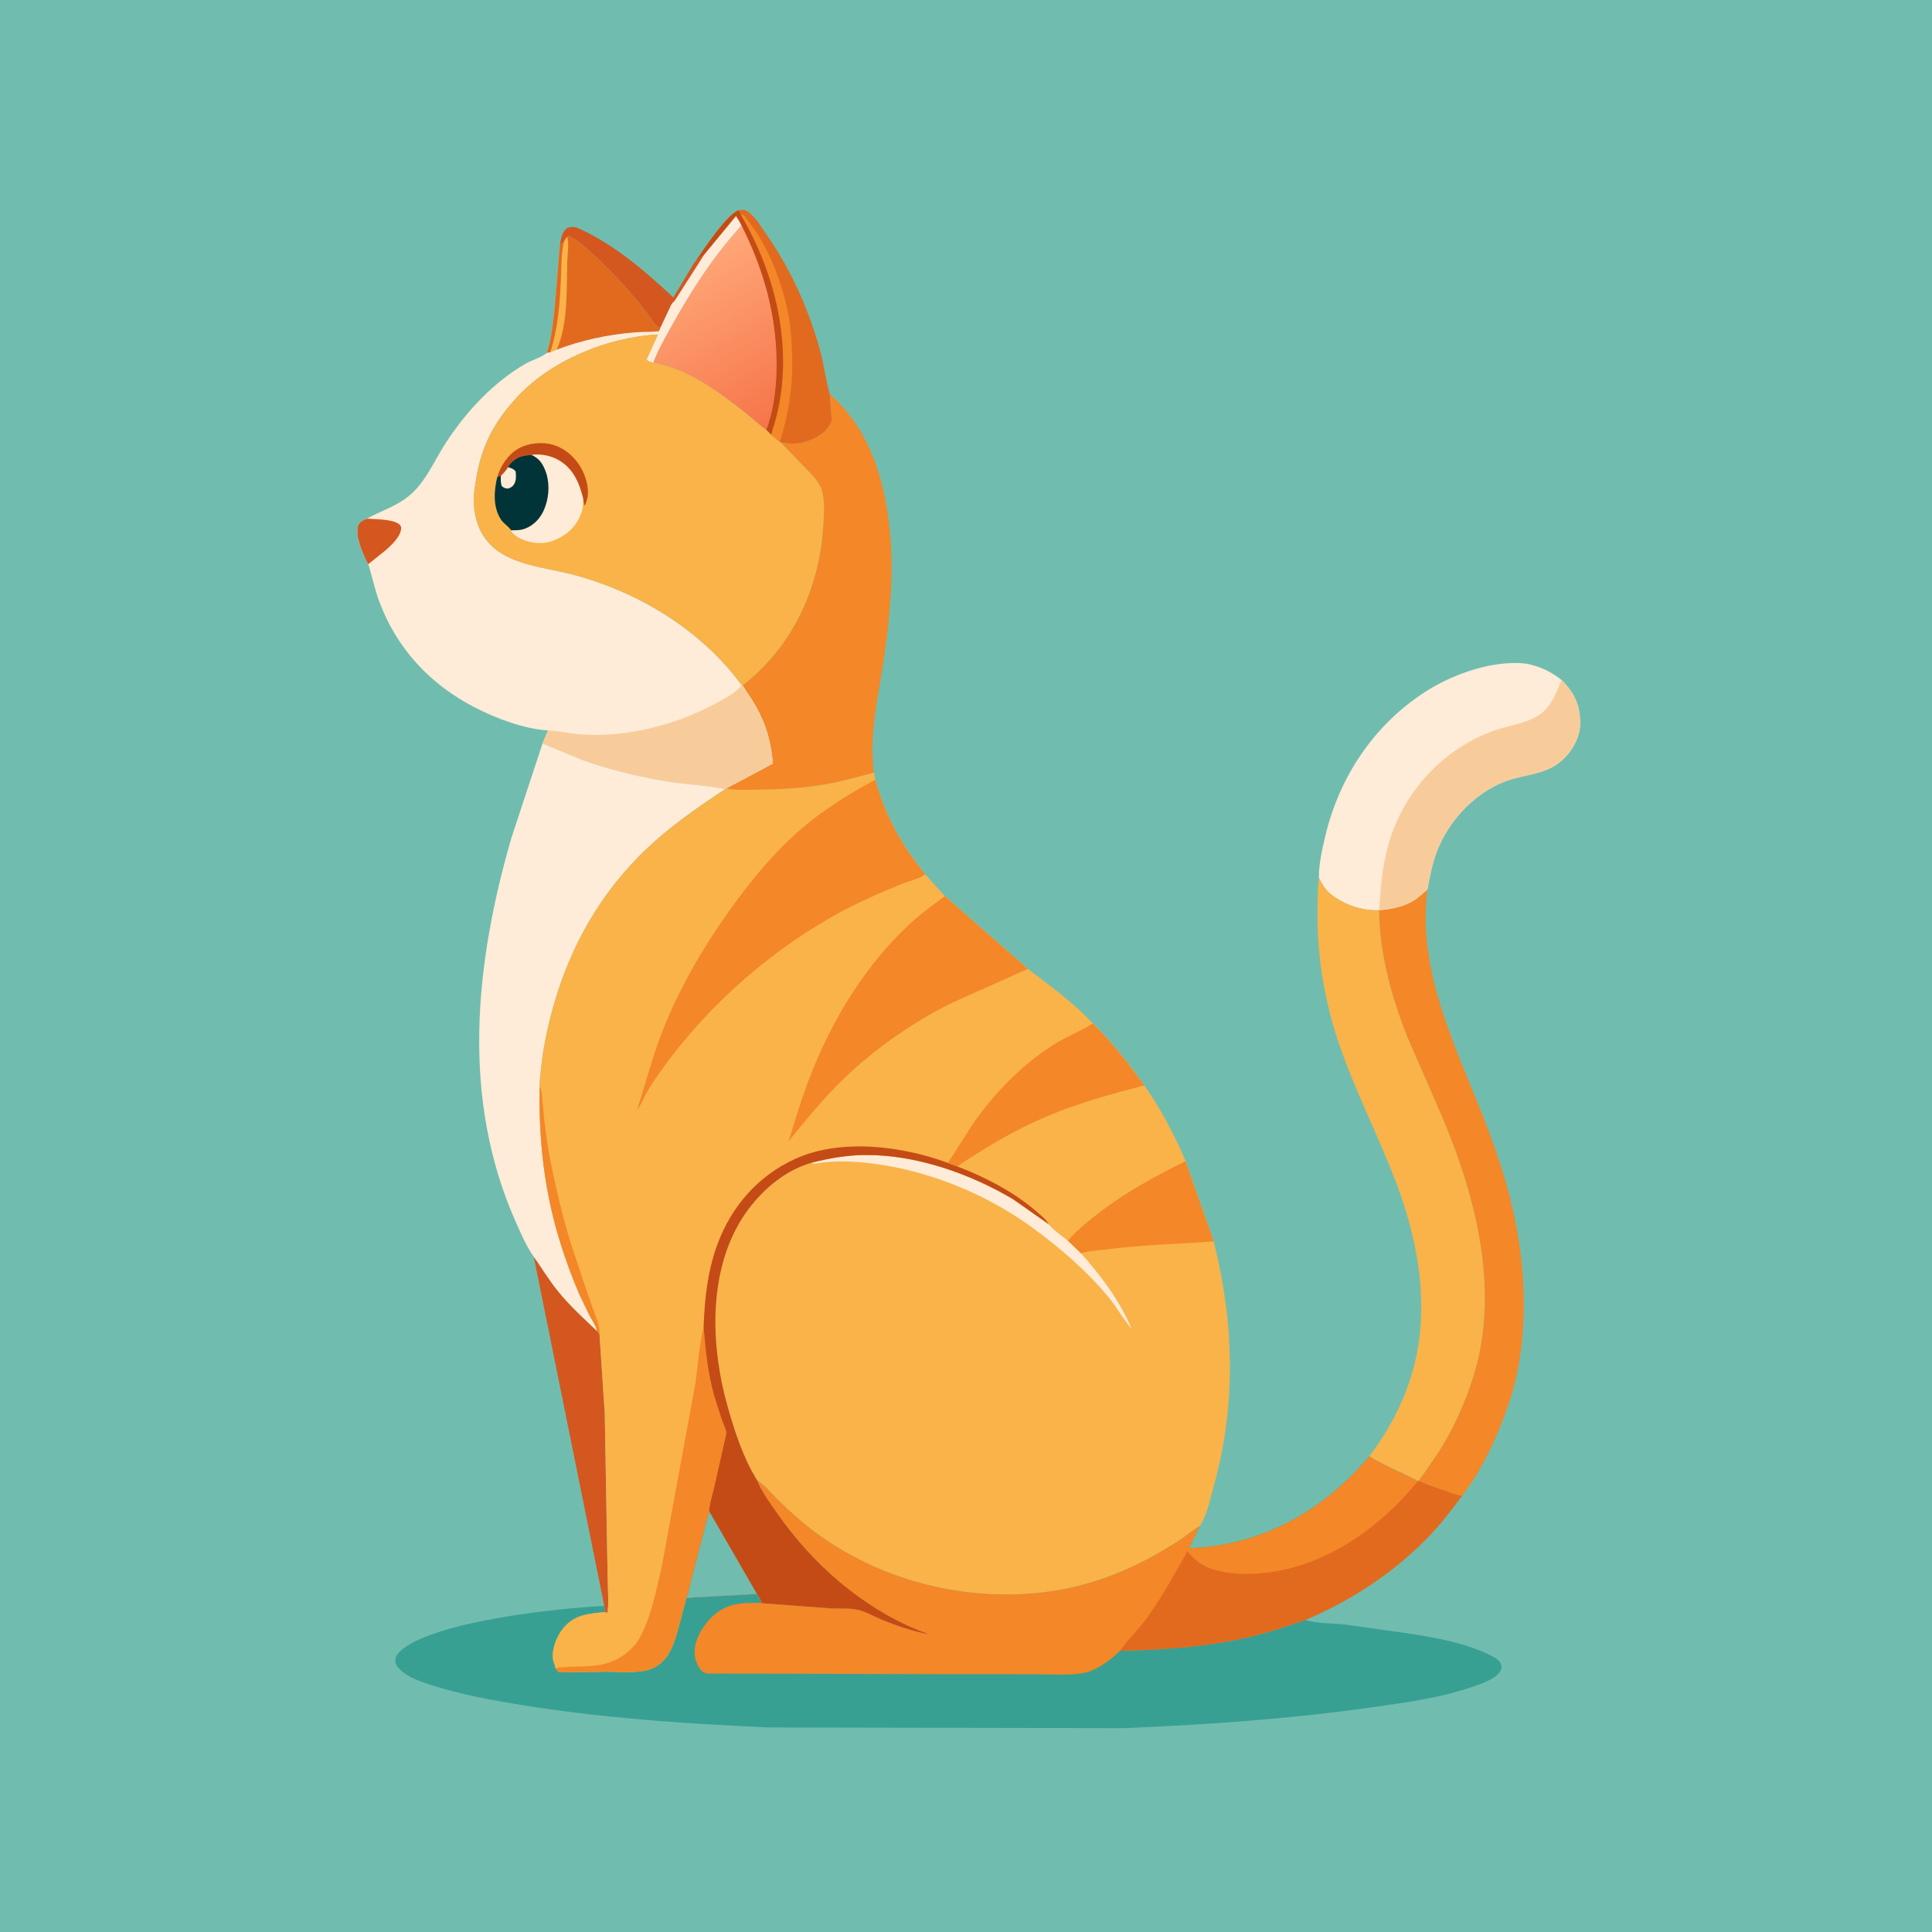 <svg version="1.1" xmlns="http://www.w3.org/2000/svg" style="display: block;" viewBox="0 0 2048 2048" width="1024" height="1024">
<defs>
	<linearGradient id="Gradient1" gradientUnits="userSpaceOnUse" x1="819.003" y1="447.323" x2="721.081" y2="279.772">
		<stop class="stop0" offset="0" stop-opacity="1" stop-color="rgb(246,117,74)"/>
		<stop class="stop1" offset="1" stop-opacity="1" stop-color="rgb(255,167,120)"/>
	</linearGradient>
</defs>
<path transform="translate(0,0)" fill="rgb(112,189,175)" d="M -0 -0 L 2048 0 L 2048 2048 L -0 2048 L -0 -0 z"/>
<path transform="translate(0,0)" fill="rgb(212,87,31)" d="M 593.635 259.175 C 594.926 252.272 595.337 246.572 600.945 241.749 C 606.609 239.642 610.053 240.541 615.425 243.034 C 652.305 260.154 684.264 287.785 713.779 315.282 L 732.259 284.616 C 733.582 282.562 735.588 278.37 737.42 276.879 C 740.624 274.999 743.21 271.87 746.6 269.861 L 715.901 317.814 C 714.943 319.53 715.297 318.941 713.756 320.312 C 711.519 322.302 710.521 325.471 709.162 328.126 L 700.313 347.066 C 698.623 346.632 696.857 346.247 695.5 345.084 C 693.74 343.575 692.076 340.516 690.707 338.603 L 680.213 324.667 C 663.423 303.77 645.107 284.014 625.048 266.24 C 618.6 260.527 611.215 253.12 603.022 250.217 L 601.182 251.119 C 599.644 253.174 598.263 254.718 597.538 257.221 L 593.635 259.175 z"/>
<path transform="translate(0,0)" fill="rgb(226,106,31)" d="M 601.182 251.119 L 603.022 250.217 C 611.215 253.12 618.6 260.527 625.048 266.24 C 645.107 284.014 663.423 303.77 680.213 324.667 L 690.707 338.603 C 692.076 340.516 693.74 343.575 695.5 345.084 C 696.857 346.247 698.623 346.632 700.313 347.066 L 698.5 351.179 C 690.103 352.168 681.285 351.649 672.774 352.363 C 644.097 354.769 617.055 360.516 590.099 370.701 L 583.356 373.446 L 579.79 374.089 C 584.875 358.089 586.695 340.165 588.33 323.5 L 593.635 259.175 L 597.538 257.221 C 598.263 254.718 599.644 253.174 601.182 251.119 z"/>
<path transform="translate(0,0)" fill="rgb(249,179,73)" d="M 601.182 251.119 C 603.452 257.171 601.579 269.36 601.366 276.207 C 600.438 306.067 602.454 342.269 590.401 370.132 L 590.099 370.701 L 583.356 373.446 L 579.79 374.089 C 584.875 358.089 586.695 340.165 588.33 323.5 L 593.635 259.175 L 597.538 257.221 C 598.263 254.718 599.644 253.174 601.182 251.119 z"/>
<path transform="translate(0,0)" fill="rgb(226,106,31)" d="M 593.635 259.175 L 597.538 257.221 C 594.802 269.71 595.115 283.441 594.577 296.194 C 593.473 322.4 591.316 348.295 583.356 373.446 L 579.79 374.089 C 584.875 358.089 586.695 340.165 588.33 323.5 L 593.635 259.175 z"/>
<path transform="translate(0,0)" fill="rgb(226,106,31)" d="M 783.079 222.932 C 787.013 221.945 789.331 222.138 792.862 224.48 C 801.268 230.056 807.442 241.457 813.208 249.674 C 838.9 286.29 858.334 330.38 869.858 373.57 C 873.732 388.093 875.457 403.388 879.609 417.719 L 881.166 438.61 C 881.267 440.65 881.924 444.277 881.532 446.184 C 881.049 448.534 877.937 453.167 876.388 454.994 C 870.442 462.009 860.287 466.762 851.5 468.989 L 850.232 469.32 C 843.686 470.877 834.148 470.428 827.573 468.912 L 826.66 468.676 L 817.481 460.987 L 812.208 455.607 L 814.022 450.691 C 820.632 430.444 823.012 408.721 823.104 387.512 C 823.333 334.834 809.576 285.841 785.954 238.986 C 784.256 235.482 782.347 232.338 780.15 229.125 L 746.6 269.861 C 743.21 271.87 740.624 274.999 737.42 276.879 C 744.74 265.854 771.453 225.998 783.079 222.932 z"/>
<path transform="translate(0,0)" fill="rgb(244,135,39)" d="M 737.42 276.879 C 744.74 265.854 771.453 225.998 783.079 222.932 C 784.456 224.631 784.362 226.968 785.481 228.066 L 787.702 227.5 C 791.01 230.736 793.34 234.55 796.109 238.219 C 815.562 263.998 829.808 302.13 835.763 333.893 C 838.74 349.768 839.603 366.546 839.799 382.671 C 840.161 412.667 835.483 440.143 826.66 468.676 L 817.481 460.987 L 812.208 455.607 L 814.022 450.691 C 820.632 430.444 823.012 408.721 823.104 387.512 C 823.333 334.834 809.576 285.841 785.954 238.986 C 784.256 235.482 782.347 232.338 780.15 229.125 L 746.6 269.861 C 743.21 271.87 740.624 274.999 737.42 276.879 z"/>
<path transform="translate(0,0)" fill="rgb(196,75,22)" d="M 737.42 276.879 C 744.74 265.854 771.453 225.998 783.079 222.932 C 784.456 224.631 784.362 226.968 785.481 228.066 C 822.737 291.145 841.379 370.174 822.882 442.188 L 817.481 460.987 L 812.208 455.607 L 814.022 450.691 C 820.632 430.444 823.012 408.721 823.104 387.512 C 823.333 334.834 809.576 285.841 785.954 238.986 C 784.256 235.482 782.347 232.338 780.15 229.125 L 746.6 269.861 C 743.21 271.87 740.624 274.999 737.42 276.879 z"/>
<path transform="translate(0,0)" fill="rgb(212,87,31)" d="M 565.822 1332.2 C 574.263 1344.03 581.627 1356.34 590.731 1367.76 C 603.158 1383.34 618.199 1397.06 632.643 1410.74 L 635.465 1414.15 L 641.044 1497.87 L 644.133 1673.33 C 644.143 1680.12 645.851 1705.64 643.482 1709.73 L 641.027 1708.87 L 640.587 1702.39 L 565.822 1332.2 z"/>
<path transform="translate(0,0)" fill="url(#Gradient1)" d="M 692.577 384.48 C 697.162 371.525 704.174 359.645 710.761 347.642 C 732.02 308.9 756.066 271.727 785.954 238.986 C 809.576 285.841 823.333 334.834 823.104 387.512 C 823.012 408.721 820.632 430.444 814.022 450.691 L 812.208 455.607 C 805.009 450.685 798.463 444.243 791.584 438.816 C 762.864 416.159 729.527 390.696 692.577 384.48 z"/>
<path transform="translate(0,0)" fill="rgb(244,135,39)" d="M 1461.92 964.855 C 1474.1 963.795 1487.48 961.33 1498.06 954.942 C 1503.52 951.643 1508.33 947.018 1513.1 942.808 C 1500.79 1040.27 1553.6 1127.82 1584.61 1216.72 C 1602.81 1268.88 1614.79 1322.27 1615.25 1377.66 C 1615.57 1415.73 1611.38 1453.17 1598.86 1489.3 C 1587.39 1522.39 1571.36 1558.03 1549.73 1585.74 C 1543.29 1584.88 1536.98 1582.16 1530.85 1580.05 C 1521.8 1576.94 1512.62 1573.96 1503.95 1569.91 C 1505.58 1566.48 1508.81 1562.79 1511.04 1559.67 L 1524.7 1539.61 C 1539.87 1516.03 1551.55 1490.16 1560.4 1463.58 C 1590.99 1371.68 1565.31 1270.8 1529.02 1184.5 L 1491.33 1098.11 C 1475.03 1056.89 1462.04 1009.42 1461.92 964.855 z"/>
<path transform="translate(0,0)" fill="rgb(244,135,39)" d="M 879.609 417.719 C 925.226 457.694 940.658 518.059 944.394 576.587 C 947.029 617.85 942.444 661.263 936.388 702.087 C 930.685 740.535 921.059 780.045 926.396 819.051 C 908.331 823.868 889.985 829.052 871.5 831.988 C 847.647 835.776 823.011 837.041 798.874 837.12 C 789.512 837.151 779.019 837.82 769.851 835.76 L 819.175 809.449 C 817.536 786.967 812.27 768.413 801.274 748.748 C 796.922 740.965 791.631 733.888 787.011 726.296 C 790.451 724.5 793.869 721.133 796.794 718.593 C 842.91 678.555 868.306 620.531 872.477 560.126 C 873.323 547.88 874.85 529.968 870.739 518.417 C 867.788 510.126 859.143 501.669 853.053 495.492 L 827.573 468.912 C 834.148 470.428 843.686 470.877 850.232 469.32 L 851.5 468.989 C 860.287 466.762 870.442 462.009 876.388 454.994 C 877.937 453.167 881.049 448.534 881.532 446.184 C 881.924 444.277 881.267 440.65 881.166 438.61 L 879.609 417.719 z"/>
<path transform="translate(0,0)" fill="rgb(254,235,216)" d="M 1398.14 930.7 C 1397.78 916.693 1401.57 900.299 1404.75 886.723 C 1419.82 822.569 1457.89 766.08 1514.19 731.271 C 1538.39 716.302 1570.66 704.466 1599.36 703.003 C 1606.9 702.619 1614.87 702.583 1622.22 704.45 L 1624 704.926 C 1636.25 708.138 1645.31 713.081 1655.31 720.73 C 1668.71 734.208 1675.09 747.5 1675 766.861 C 1674.93 780.522 1667.77 794.13 1658.23 803.599 C 1642.34 819.372 1624.9 819.829 1604.41 825.445 C 1566.54 835.83 1535.06 869.081 1522.03 905.5 C 1517.73 917.538 1515.61 930.311 1513.1 942.808 C 1508.33 947.018 1503.52 951.643 1498.06 954.942 C 1487.48 961.33 1474.1 963.795 1461.92 964.855 C 1453.36 965.17 1445.25 963.994 1437.04 961.616 C 1426.64 958.605 1412.87 951.4 1405.71 943.025 C 1402.64 939.435 1400.4 934.837 1398.14 930.7 z"/>
<path transform="translate(0,0)" fill="rgb(248,204,154)" d="M 1655.31 720.73 C 1668.71 734.208 1675.09 747.5 1675 766.861 C 1674.93 780.522 1667.77 794.13 1658.23 803.599 C 1642.34 819.372 1624.9 819.829 1604.41 825.445 C 1566.54 835.83 1535.06 869.081 1522.03 905.5 C 1517.73 917.538 1515.61 930.311 1513.1 942.808 C 1508.33 947.018 1503.52 951.643 1498.06 954.942 C 1487.48 961.33 1474.1 963.795 1461.92 964.855 C 1463.45 942.316 1464.99 921.116 1470.72 899.128 C 1485.69 841.77 1527.73 794.696 1583.62 774.5 C 1604.93 766.799 1630.14 766.782 1643.51 745.558 C 1648.54 737.561 1651.8 729.43 1655.31 720.73 z"/>
<path transform="translate(0,0)" fill="rgb(249,179,73)" d="M 1398.14 930.7 C 1400.4 934.837 1402.64 939.435 1405.71 943.025 C 1412.87 951.4 1426.64 958.605 1437.04 961.616 C 1445.25 963.994 1453.36 965.17 1461.92 964.855 C 1462.04 1009.42 1475.03 1056.89 1491.33 1098.11 L 1529.02 1184.5 C 1565.31 1270.8 1590.99 1371.68 1560.4 1463.58 C 1551.55 1490.16 1539.87 1516.03 1524.7 1539.61 L 1511.04 1559.67 C 1508.81 1562.79 1505.58 1566.48 1503.95 1569.91 L 1503 1570.08 C 1486.21 1561.05 1467.28 1554.14 1451.44 1543.7 C 1475.56 1512.4 1493.93 1474.88 1501.72 1436 C 1514.03 1374.6 1501.85 1311.35 1479.94 1253.59 C 1460.62 1202.67 1435.12 1154.03 1418.03 1102.29 C 1403.6 1058.6 1396.15 1012.48 1396.57 966.478 C 1396.69 954.544 1396.66 942.558 1398.14 930.7 z"/>
<path transform="translate(0,0)" fill="rgb(254,235,216)" d="M 575.121 788.065 L 617.294 805.571 C 646.082 815.9 676.842 823.365 707.026 828.288 C 727.406 831.612 748.699 832.275 768.812 836.398 C 743.342 853.339 717.997 870.693 695.043 891.001 C 631.682 947.055 594.762 1019.11 578.295 1101.26 C 575.964 1112.88 574.211 1124.8 573.146 1136.6 C 572.703 1141.51 571.765 1146.91 572.172 1151.81 C 570.916 1209.21 577.193 1264.14 594.51 1319.05 C 600.198 1337.09 606.868 1355.13 614.354 1372.5 L 625.52 1395.57 C 627.651 1399.5 632.633 1406.3 632.643 1410.74 C 618.199 1397.06 603.158 1383.34 590.731 1367.76 C 581.627 1356.34 574.263 1344.03 565.822 1332.2 C 558.024 1321.19 551.972 1307.14 546.489 1294.77 C 488.608 1164.2 503.38 1022 542.047 888.355 L 575.121 788.065 z"/>
<path transform="translate(0,0)" fill="rgb(254,235,216)" d="M 746.6 269.861 L 780.15 229.125 C 782.347 232.338 784.256 235.482 785.954 238.986 C 756.066 271.727 732.02 308.9 710.761 347.642 C 704.174 359.645 697.162 371.525 692.577 384.48 C 689.891 383.645 686.768 383.493 685.354 381 L 697.396 354.574 C 643.403 357.451 582.67 382.399 546.226 423.01 C 523.094 448.786 510.239 473.45 504.745 507.821 C 503.463 515.845 501.767 524.835 502.206 532.962 C 503.184 551.054 508.835 567.591 522.605 579.969 C 543.752 598.975 578.792 601.762 605.322 608.575 C 675.369 626.562 742.942 667.276 786.081 726.043 L 787.011 726.296 C 791.631 733.888 796.922 740.965 801.274 748.748 C 812.27 768.413 817.536 786.967 819.175 809.449 L 769.851 835.76 L 768.812 836.398 C 748.699 832.275 727.406 831.612 707.026 828.288 C 676.842 823.365 646.082 815.9 617.294 805.571 L 575.121 788.065 L 580.997 774.271 C 555.147 772.709 525.4 761.378 502.532 749.5 C 455.533 725.087 420.492 687.361 401.933 637.39 C 397.135 624.472 394.548 611.095 390.385 598.029 C 387.349 593.362 385.278 587.195 383.026 582.051 L 381.538 577.5 C 379.219 570.367 377.678 563.436 379.866 556 C 382.503 552.57 385.039 551.487 388.963 549.8 C 402.01 542.456 417.133 537.589 429.31 528.925 C 450.189 514.069 458.494 491.288 471.8 470.708 C 483.135 453.176 495.641 437.064 510.349 422.212 C 524.33 408.095 540.306 395.113 557.614 385.323 C 564.168 381.616 572.168 379.454 578.23 375.224 L 579.79 374.089 L 583.356 373.446 L 590.099 370.701 C 617.055 360.516 644.097 354.769 672.774 352.363 C 681.285 351.649 690.103 352.168 698.5 351.179 L 700.313 347.066 L 709.162 328.126 C 710.521 325.471 711.519 322.302 713.756 320.312 C 715.297 318.941 714.943 319.53 715.901 317.814 L 746.6 269.861 z"/>
<path transform="translate(0,0)" fill="rgb(212,87,31)" d="M 388.963 549.8 C 397.405 550.458 418.844 550.12 424.128 556.745 C 425.218 558.111 425.347 559.272 425.141 560.981 C 424.12 569.448 414.761 577.966 408.794 583.279 L 390.385 598.029 C 387.349 593.362 385.278 587.195 383.026 582.051 L 381.538 577.5 C 379.219 570.367 377.678 563.436 379.866 556 C 382.503 552.57 385.039 551.487 388.963 549.8 z"/>
<path transform="translate(0,0)" fill="rgb(248,204,154)" d="M 786.081 726.043 L 787.011 726.296 C 791.631 733.888 796.922 740.965 801.274 748.748 C 812.27 768.413 817.536 786.967 819.175 809.449 L 769.851 835.76 L 768.812 836.398 C 748.699 832.275 727.406 831.612 707.026 828.288 C 676.842 823.365 646.082 815.9 617.294 805.571 L 575.121 788.065 L 580.997 774.271 C 592.249 774.75 603.653 777.515 614.978 778.376 C 646.787 780.795 679.549 775.881 709.936 766.291 C 730.19 759.899 748.544 751.535 767 741.046 C 772.616 737.854 783.017 731.888 786.081 726.043 z"/>
<path transform="translate(0,0)" fill="rgb(249,179,73)" d="M 786.081 726.043 C 742.942 667.276 675.369 626.562 605.322 608.575 C 578.792 601.762 543.752 598.975 522.605 579.969 C 508.835 567.591 503.184 551.054 502.206 532.962 C 501.767 524.835 503.463 515.845 504.745 507.821 C 510.239 473.45 523.094 448.786 546.226 423.01 C 582.67 382.399 643.403 357.451 697.396 354.574 L 685.354 381 C 686.768 383.493 689.891 383.645 692.577 384.48 C 729.527 390.696 762.864 416.159 791.584 438.816 C 798.463 444.243 805.009 450.685 812.208 455.607 L 817.481 460.987 L 826.66 468.676 L 827.573 468.912 L 853.053 495.492 C 859.143 501.669 867.788 510.126 870.739 518.417 C 874.85 529.968 873.323 547.88 872.477 560.126 C 868.306 620.531 842.91 678.555 796.794 718.593 C 793.869 721.133 790.451 724.5 787.011 726.296 L 786.081 726.043 z"/>
<path transform="translate(0,0)" fill="rgb(196,75,22)" d="M 527.104 505.766 C 530.181 494.309 538.901 481.413 549.484 475.515 C 560.083 469.609 574.621 468.056 586.291 471.534 C 600.137 475.661 611.118 486.133 617.476 498.914 C 622.234 508.478 625.376 521.605 621.515 531.957 L 621.1 533 L 620.557 534.468 L 620.191 535.336 L 619.337 535.5 L 618.172 528.851 C 614.532 513.665 609.237 500 596.12 490.333 C 587.096 483.682 574.426 480.647 563.429 482.295 C 554.158 482.783 547.702 484.233 541.068 491.467 C 539.802 492.847 539.373 493.431 538.705 495.207 C 536.555 498.442 533.965 501.413 531.226 504.162 L 530.964 504.129 L 527.104 505.766 z"/>
<path transform="translate(0,0)" fill="rgb(254,235,216)" d="M 563.429 482.295 C 574.426 480.647 587.096 483.682 596.12 490.333 C 609.237 500 614.532 513.665 618.172 528.851 C 618.17 535.453 617.949 539.946 615.284 546.087 L 614.652 547.591 C 609.49 559.526 599.015 568.353 587 572.964 C 575.802 577.262 562.885 576.22 552.135 571.083 C 548.51 569.351 544.021 566.787 542.065 563.09 L 541.725 562.051 C 546.905 562.164 551.719 562.193 556.624 560.312 C 565.675 556.84 572.38 549.829 576.325 541.059 C 582.068 528.29 583.168 511.957 578.018 498.807 C 574.948 490.969 571.219 485.833 563.429 482.295 z"/>
<path transform="translate(0,0)" fill="rgb(1,52,56)" d="M 538.705 495.207 C 539.373 493.431 539.802 492.847 541.068 491.467 C 547.702 484.233 554.158 482.783 563.429 482.295 C 571.219 485.833 574.948 490.969 578.018 498.807 C 583.168 511.957 582.068 528.29 576.325 541.059 C 572.38 549.829 565.675 556.84 556.624 560.312 C 551.719 562.193 546.905 562.164 541.725 562.051 C 538.935 557.653 533.723 555.075 530.703 550.231 C 522.425 536.955 523.64 520.391 527.104 505.766 L 530.964 504.129 L 531.226 504.162 C 533.965 501.413 536.555 498.442 538.705 495.207 z"/>
<path transform="translate(0,0)" fill="rgb(254,235,216)" d="M 538.705 495.207 C 542.432 496.589 544.327 496.721 546.691 500 C 547.044 505.419 547.54 511.13 543.351 515.329 C 542.004 516.679 540.233 517.276 538.5 517.961 C 535.259 517.564 534.658 517.439 532.058 515.5 C 530.475 511.796 530.864 508.065 530.964 504.129 L 531.226 504.162 C 533.965 501.413 536.555 498.442 538.705 495.207 z"/>
<path transform="translate(0,0)" fill="rgb(56,160,146)" d="M 1271.86 1617.59 L 1260.7 1641.09 L 1275.61 1640.12 C 1345.52 1633.81 1406.86 1597.3 1451.44 1543.7 C 1467.28 1554.14 1486.21 1561.05 1503 1570.08 L 1503.95 1569.91 C 1512.62 1573.96 1521.8 1576.94 1530.85 1580.05 C 1536.98 1582.16 1543.29 1584.88 1549.73 1585.74 C 1538.59 1600.72 1527.26 1615.49 1514.28 1628.94 C 1477.15 1667.42 1432.77 1696.27 1383.71 1717.24 C 1396.55 1721.24 1412.83 1720.56 1426.33 1722.15 L 1489.06 1730.94 C 1520.21 1735.71 1553.12 1741.02 1581.46 1755.47 C 1585.65 1757.61 1590.28 1760.33 1591.5 1765.21 C 1592.31 1768.45 1590.82 1771.09 1588.86 1773.58 C 1583.49 1780.4 1570.2 1784.86 1562.1 1787.69 C 1526.38 1800.14 1488.6 1804.99 1451.32 1810.24 C 1365.67 1822.29 1278.56 1828.3 1192.18 1831.91 L 814.327 1831.17 C 715.597 1826.73 615.497 1819.72 518.297 1801.34 C 496.986 1797.31 475.833 1792.37 455.213 1785.59 C 445.148 1782.28 432.934 1778.11 425.081 1770.73 C 421.372 1767.24 418.984 1764.73 419.037 1759.48 C 419.071 1756.08 421.368 1753 423.756 1750.75 C 458.032 1718.51 593.033 1704.51 640.587 1702.39 L 641.027 1708.87 C 623.797 1710.55 608.9 1711.42 596.96 1726.09 C 590.222 1734.37 584.872 1747.59 586.079 1758.35 C 586.346 1760.72 587.202 1762.84 588.022 1765.06 C 588.689 1766.86 588.467 1766.04 588.664 1768.16 L 592.5 1772.71 L 643.348 1772.05 C 658.547 1772 680.852 1774.72 694.54 1767.1 C 710.305 1758.32 715.096 1740.32 719.521 1724.26 L 727.622 1693.73 L 802.388 1689.65 C 804.18 1692.66 806.471 1695.83 807.307 1699.24 L 807.401 1699.48 L 880.321 1704.98 C 889.125 1705.47 900.369 1704.49 908.787 1706.38 C 917.343 1708.3 925.907 1713.24 934.017 1716.62 C 950.56 1723.51 965.862 1728.65 983.455 1732.21 C 980.586 1730.32 976.717 1729.49 973.51 1728.17 C 913.165 1703.31 861.917 1658.29 824.696 1605.3 C 816.871 1594.16 808.099 1582.41 802.818 1569.81 L 802.449 1568.91 L 803.339 1569.52 C 811.335 1575.12 817.581 1582.9 824.5 1589.71 C 835.688 1600.74 847.088 1611.05 859.5 1620.67 C 932.441 1677.19 1031.3 1701.21 1122.14 1685.51 C 1162.89 1678.47 1201.75 1662.44 1237 1640.92 C 1242.84 1637.35 1248.87 1633.84 1254.44 1629.87 C 1260.16 1625.79 1265.7 1620.96 1271.86 1617.59 z"/>
<path transform="translate(0,0)" fill="rgb(244,135,39)" d="M 1271.86 1617.59 L 1260.7 1641.09 L 1275.61 1640.12 C 1345.52 1633.81 1406.86 1597.3 1451.44 1543.7 C 1467.28 1554.14 1486.21 1561.05 1503 1570.08 L 1503.95 1569.91 C 1512.62 1573.96 1521.8 1576.94 1530.85 1580.05 C 1536.98 1582.16 1543.29 1584.88 1549.73 1585.74 C 1538.59 1600.72 1527.26 1615.49 1514.28 1628.94 C 1477.15 1667.42 1432.77 1696.27 1383.71 1717.24 C 1363.86 1723.9 1344.4 1730.57 1323.96 1735.32 C 1278.63 1745.87 1233.68 1748.81 1187.35 1749.85 C 1175.55 1761.15 1160.59 1772.58 1143.77 1774.24 C 1126.94 1775.89 1109.29 1774.78 1092.34 1774.75 L 999.45 1774.71 L 840.014 1774.24 L 751 1774.04 C 748.416 1773.96 746.189 1773.32 744.246 1771.55 C 738.875 1766.66 736.03 1757.3 736.297 1750.23 C 736.799 1736.96 745.335 1722.77 754.915 1713.78 C 770.735 1698.93 786.948 1698.75 807.307 1699.24 L 807.401 1699.48 L 880.321 1704.98 C 889.125 1705.47 900.369 1704.49 908.787 1706.38 C 917.343 1708.3 925.907 1713.24 934.017 1716.62 C 950.56 1723.51 965.862 1728.65 983.455 1732.21 C 980.586 1730.32 976.717 1729.49 973.51 1728.17 C 913.165 1703.31 861.917 1658.29 824.696 1605.3 C 816.871 1594.16 808.099 1582.41 802.818 1569.81 L 802.449 1568.91 L 803.339 1569.52 C 811.335 1575.12 817.581 1582.9 824.5 1589.71 C 835.688 1600.74 847.088 1611.05 859.5 1620.67 C 932.441 1677.19 1031.3 1701.21 1122.14 1685.51 C 1162.89 1678.47 1201.75 1662.44 1237 1640.92 C 1242.84 1637.35 1248.87 1633.84 1254.44 1629.87 C 1260.16 1625.79 1265.7 1620.96 1271.86 1617.59 z"/>
<path transform="translate(0,0)" fill="rgb(226,106,31)" d="M 1503.95 1569.91 C 1512.62 1573.96 1521.8 1576.94 1530.85 1580.05 C 1536.98 1582.16 1543.29 1584.88 1549.73 1585.74 C 1538.59 1600.72 1527.26 1615.49 1514.28 1628.94 C 1477.15 1667.42 1432.77 1696.27 1383.71 1717.24 C 1363.86 1723.9 1344.4 1730.57 1323.96 1735.32 C 1278.63 1745.87 1233.68 1748.81 1187.35 1749.85 C 1195.3 1738.1 1206.19 1728.02 1214.68 1716.47 C 1231.67 1693.38 1244.76 1669.14 1258.7 1644.23 C 1268.96 1657.68 1280.67 1663.3 1296.99 1666.32 C 1310.85 1668.88 1325.85 1668.84 1339.85 1667.42 C 1404.87 1660.81 1462.58 1619.69 1503 1570.08 L 1503.95 1569.91 z"/>
<path transform="translate(0,0)" fill="rgb(249,179,73)" d="M 860.175 1232.55 C 878.833 1227.77 897.738 1224.5 917.048 1224.34 C 970.846 1223.91 1028.29 1244.01 1074.11 1271.34 L 1111.88 1297.83 C 1117.3 1304.18 1125.44 1309.48 1131.84 1315 C 1141.61 1303.85 1154.37 1293.48 1166.15 1284.52 C 1194.85 1262.7 1224.55 1246.64 1256.71 1230.72 L 1286.59 1316.03 C 1308.06 1400.79 1310.57 1488.3 1287.25 1573 C 1283.49 1586.63 1279.98 1604.51 1272.56 1616.5 L 1271.86 1617.59 C 1265.7 1620.96 1260.16 1625.79 1254.44 1629.87 C 1248.87 1633.84 1242.84 1637.35 1237 1640.92 C 1201.75 1662.44 1162.89 1678.47 1122.14 1685.51 C 1031.3 1701.21 932.441 1677.19 859.5 1620.67 C 847.088 1611.05 835.688 1600.74 824.5 1589.71 C 817.581 1582.9 811.335 1575.12 803.339 1569.52 L 802.449 1568.91 C 788.038 1546.03 778.884 1517.65 771.511 1491.8 C 754.072 1430.66 750.419 1355.7 782.469 1298.5 C 798.807 1269.34 827.433 1241.85 860.175 1232.55 z"/>
<path transform="translate(0,0)" fill="rgb(254,235,216)" d="M 860.175 1232.55 C 878.833 1227.77 897.738 1224.5 917.048 1224.34 C 970.846 1223.91 1028.29 1244.01 1074.11 1271.34 L 1111.88 1297.83 C 1117.3 1304.18 1125.44 1309.48 1131.84 1315 L 1145.9 1328.52 C 1167.12 1352.45 1187.19 1378.82 1199.49 1408.59 C 1190.65 1398.32 1184.01 1385.92 1175.3 1375.33 C 1152.55 1347.67 1123.4 1322.56 1094.53 1301.49 C 1045.88 1265.96 985.733 1241.3 925.973 1233.54 C 906.302 1230.99 885.611 1229.91 865.964 1233.18 C 863.478 1233.59 862.483 1233.69 860.175 1232.55 z"/>
<path transform="translate(0,0)" fill="rgb(244,135,39)" d="M 1131.84 1315 C 1141.61 1303.85 1154.37 1293.48 1166.15 1284.52 C 1194.85 1262.7 1224.55 1246.64 1256.71 1230.72 L 1286.59 1316.03 C 1248.69 1318.66 1211.24 1319.47 1173.42 1324.34 C 1164.74 1325.46 1154.2 1325.9 1145.9 1328.52 L 1131.84 1315 z"/>
<path transform="translate(0,0)" fill="rgb(249,179,73)" d="M 926.396 819.051 L 927.904 826.474 C 937.865 864.364 956.216 896.586 980.817 926.898 L 1001.65 949.978 L 1089.55 1027.03 C 1112.93 1044.81 1138.44 1063.26 1158.44 1084.86 C 1178.98 1105.37 1196.24 1126.83 1212.89 1150.59 C 1230.45 1175.69 1244.49 1202.69 1256.71 1230.72 C 1224.55 1246.64 1194.85 1262.7 1166.15 1284.52 C 1154.37 1293.48 1141.61 1303.85 1131.84 1315 C 1125.44 1309.48 1117.3 1304.18 1111.88 1297.83 L 1074.11 1271.34 C 1028.29 1244.01 970.846 1223.91 917.048 1224.34 C 897.738 1224.5 878.833 1227.77 860.175 1232.55 C 827.433 1241.85 798.807 1269.34 782.469 1298.5 C 750.419 1355.7 754.072 1430.66 771.511 1491.8 C 778.884 1517.65 788.038 1546.03 802.449 1568.91 L 802.818 1569.81 C 808.099 1582.41 816.871 1594.16 824.696 1605.3 C 861.917 1658.29 913.165 1703.31 973.51 1728.17 C 976.717 1729.49 980.586 1730.32 983.455 1732.21 C 965.862 1728.65 950.56 1723.51 934.017 1716.62 C 925.907 1713.24 917.343 1708.3 908.787 1706.38 C 900.369 1704.49 889.125 1705.47 880.321 1704.98 L 807.401 1699.48 L 807.307 1699.24 C 806.471 1695.83 804.18 1692.66 802.388 1689.65 L 727.622 1693.73 L 719.521 1724.26 C 715.096 1740.32 710.305 1758.32 694.54 1767.1 C 680.852 1774.72 658.547 1772 643.348 1772.05 L 592.5 1772.71 L 588.664 1768.16 C 588.467 1766.04 588.689 1766.86 588.022 1765.06 C 587.202 1762.84 586.346 1760.72 586.079 1758.35 C 584.872 1747.59 590.222 1734.37 596.96 1726.09 C 608.9 1711.42 623.797 1710.55 641.027 1708.87 L 643.482 1709.73 C 645.851 1705.64 644.143 1680.12 644.133 1673.33 L 641.044 1497.87 L 635.465 1414.15 L 632.643 1410.74 C 632.633 1406.3 627.651 1399.5 625.52 1395.57 L 614.354 1372.5 C 606.868 1355.13 600.198 1337.09 594.51 1319.05 C 577.193 1264.14 570.916 1209.21 572.172 1151.81 C 571.765 1146.91 572.703 1141.51 573.146 1136.6 C 574.211 1124.8 575.964 1112.88 578.295 1101.26 C 594.762 1019.11 631.682 947.055 695.043 891.001 C 717.997 870.693 743.342 853.339 768.812 836.398 L 769.851 835.76 C 779.019 837.82 789.512 837.151 798.874 837.12 C 823.011 837.041 847.647 835.776 871.5 831.988 C 889.985 829.052 908.331 823.868 926.396 819.051 z"/>
<path transform="translate(0,0)" fill="rgb(244,135,39)" d="M 572.172 1151.81 C 574.764 1156.22 574.506 1161.61 574.924 1166.61 L 577.092 1188.26 C 578.836 1202.79 580.767 1217.44 583.7 1231.79 C 589.512 1260.23 596.101 1288.95 604.673 1316.69 L 621.066 1366 L 628.955 1388.48 C 631.796 1396.18 635.144 1403.74 635.547 1412.08 C 635.59 1412.98 635.538 1413.33 635.465 1414.15 L 632.643 1410.74 C 632.633 1406.3 627.651 1399.5 625.52 1395.57 L 614.354 1372.5 C 606.868 1355.13 600.198 1337.09 594.51 1319.05 C 577.193 1264.14 570.916 1209.21 572.172 1151.81 z"/>
<path transform="translate(0,0)" fill="rgb(244,135,39)" d="M 745.825 1406.95 C 748.036 1432.2 750.382 1456.48 757.436 1480.98 L 765.243 1505.19 C 766.639 1509.07 769.029 1513.75 769.768 1517.71 C 770.237 1520.23 768.276 1526.63 767.743 1529.27 L 756.924 1577.21 C 755.084 1585.06 752.047 1593.93 751.777 1601.99 L 733.863 1670.73 C 731.828 1678.06 730.641 1686.85 727.622 1693.73 L 719.521 1724.26 C 715.096 1740.32 710.305 1758.32 694.54 1767.1 C 680.852 1774.72 658.547 1772 643.348 1772.05 L 592.5 1772.71 L 588.664 1768.16 C 612.632 1764.65 636.397 1770.28 658.105 1756.52 C 665.039 1752.12 673.268 1744.82 677.349 1737.61 C 690.377 1714.6 695.657 1685.65 701.635 1660.14 L 736.921 1467.61 C 739.893 1448.01 741.085 1427.25 745.57 1408.01 L 745.825 1406.95 z"/>
<path transform="translate(0,0)" fill="rgb(244,135,39)" d="M 1001.65 949.978 L 1089.55 1027.03 L 1008.86 1063.16 C 965.064 1084.91 923.067 1114.63 888.535 1149.27 C 869.536 1168.33 852.757 1189.07 835.865 1209.94 C 843.46 1185.69 850.687 1161.3 860.081 1137.66 C 883.612 1078.44 918.072 1022.18 965.121 978.722 C 976.619 968.102 989.031 959.149 1001.65 949.978 z"/>
<path transform="translate(0,0)" fill="rgb(196,75,22)" d="M 745.825 1406.95 C 746.987 1376.59 749.889 1347.82 760.494 1319.08 C 775.333 1278.86 803.422 1246.57 842.651 1228.61 C 891.23 1206.37 956.227 1214.8 1004.9 1232.73 L 1014.81 1236.34 C 1044.33 1247.57 1075.31 1263.61 1099.18 1284.49 C 1103.63 1288.38 1109.05 1292.57 1111.88 1297.83 L 1074.11 1271.34 C 1028.29 1244.01 970.846 1223.91 917.048 1224.34 C 897.738 1224.5 878.833 1227.77 860.175 1232.55 C 827.433 1241.85 798.807 1269.34 782.469 1298.5 C 750.419 1355.7 754.072 1430.66 771.511 1491.8 C 778.884 1517.65 788.038 1546.03 802.449 1568.91 L 802.818 1569.81 C 808.099 1582.41 816.871 1594.16 824.696 1605.3 C 861.917 1658.29 913.165 1703.31 973.51 1728.17 C 976.717 1729.49 980.586 1730.32 983.455 1732.21 C 965.862 1728.65 950.56 1723.51 934.017 1716.62 C 925.907 1713.24 917.343 1708.3 908.787 1706.38 C 900.369 1704.49 889.125 1705.47 880.321 1704.98 L 807.401 1699.48 L 807.307 1699.24 C 806.471 1695.83 804.18 1692.66 802.388 1689.65 L 727.622 1693.73 C 730.641 1686.85 731.828 1678.06 733.863 1670.73 L 751.777 1601.99 C 752.047 1593.93 755.084 1585.06 756.924 1577.21 L 767.743 1529.27 C 768.276 1526.63 770.237 1520.23 769.768 1517.71 C 769.029 1513.75 766.639 1509.07 765.243 1505.19 L 757.436 1480.98 C 750.382 1456.48 748.036 1432.2 745.825 1406.95 z"/>
<path transform="translate(0,0)" fill="rgb(112,189,175)" d="M 751.777 1601.99 L 802.388 1689.65 L 727.622 1693.73 C 730.641 1686.85 731.828 1678.06 733.863 1670.73 L 751.777 1601.99 z"/>
<path transform="translate(0,0)" fill="rgb(244,135,39)" d="M 980.817 926.898 C 974.163 931.716 961.574 934.614 953.66 937.904 C 933.924 946.109 914.073 954.574 895.173 964.578 C 820.51 1004.1 751.767 1064.06 702.401 1132.6 C 696.536 1140.74 690.666 1149.06 685.776 1157.84 C 682.202 1164.26 679.385 1171.05 675.238 1177.13 L 690.176 1128.07 C 707.515 1069.83 737.05 1016.4 771.987 967 C 794.349 935.383 819.955 903.831 849.477 878.577 C 873.962 857.632 899.67 841.758 927.904 826.474 C 937.865 864.364 956.216 896.586 980.817 926.898 z"/>
<path transform="translate(0,0)" fill="rgb(249,179,73)" d="M 1158.44 1084.86 C 1178.98 1105.37 1196.24 1126.83 1212.89 1150.59 C 1230.45 1175.69 1244.49 1202.69 1256.71 1230.72 C 1224.55 1246.64 1194.85 1262.7 1166.15 1284.52 C 1154.37 1293.48 1141.61 1303.85 1131.84 1315 C 1125.44 1309.48 1117.3 1304.18 1111.88 1297.83 C 1109.05 1292.57 1103.63 1288.38 1099.18 1284.49 C 1075.31 1263.61 1044.33 1247.57 1014.81 1236.34 L 1004.9 1232.73 L 1030.07 1193.24 C 1053.06 1159.71 1082.1 1129.58 1116.48 1107.64 C 1129.72 1099.19 1144.57 1093.63 1157.64 1085.38 L 1158.44 1084.86 z"/>
<path transform="translate(0,0)" fill="rgb(244,135,39)" d="M 1158.44 1084.86 C 1178.98 1105.37 1196.24 1126.83 1212.89 1150.59 C 1177.66 1159.8 1142.44 1169.43 1108.86 1183.72 C 1075.92 1197.74 1044.44 1216.38 1014.81 1236.34 L 1004.9 1232.73 L 1030.07 1193.24 C 1053.06 1159.71 1082.1 1129.58 1116.48 1107.64 C 1129.72 1099.19 1144.57 1093.63 1157.64 1085.38 L 1158.44 1084.86 z"/>
</svg>